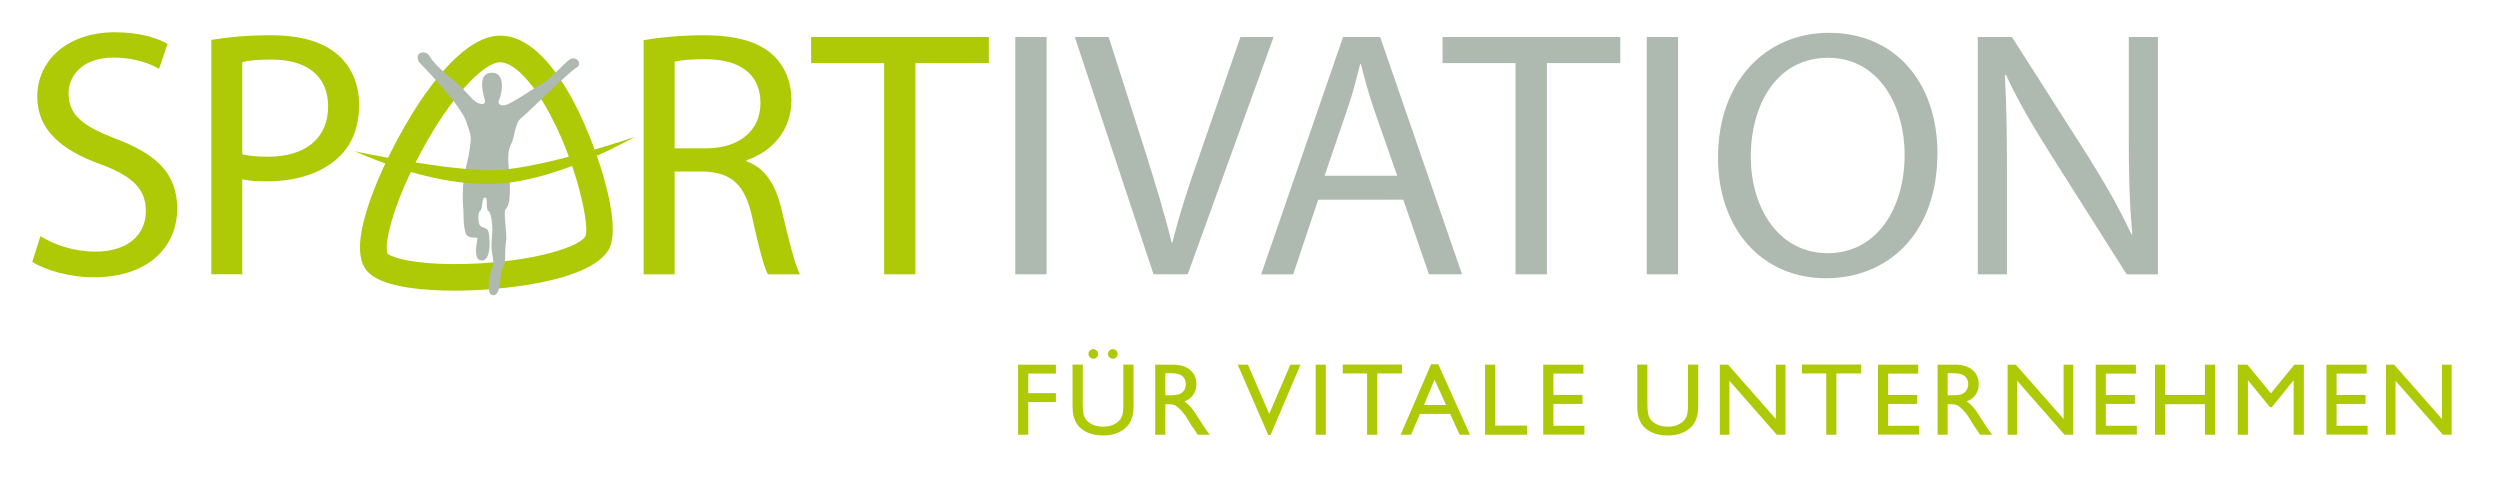 <?xml version="1.0" encoding="utf-8"?>
<!-- Generator: Adobe Illustrator 15.1.0, SVG Export Plug-In  -->
<!DOCTYPE svg PUBLIC "-//W3C//DTD SVG 1.1//EN" "http://www.w3.org/Graphics/SVG/1.1/DTD/svg11.dtd">
<svg version="1.1"
	 xmlns="http://www.w3.org/2000/svg" xmlns:xlink="http://www.w3.org/1999/xlink" xmlns:a="http://ns.adobe.com/AdobeSVGViewerExtensions/3.0/"
	 x="0px" y="0px" width="310px" height="60px" viewBox="-4 -4 310 60" enable-background="new -4 -4 310 60" xml:space="preserve">
<defs>
</defs>
<path fill="#AEC905" d="M298.805,47.959l-5.93-6.743h-1.017v8.69h1.184v-6.695l5.878,6.695H300v-8.69h-1.195V47.959z
	 M284.474,49.894h5.108v-1.105h-3.846v-2.702h3.592v-1.113h-3.592v-2.651h3.721v-1.105h-4.983V49.894z M277.595,44.778l-2.922-3.563
	h-1.189v8.69h1.258v-6.765l2.737,3.354h0.23l2.705-3.354v6.765h1.269v-8.69h-1.178L277.595,44.778z M269.408,44.973h-4.938v-3.757
	h-1.252v8.69h1.252v-3.782h4.938v3.782h1.262v-8.69h-1.262V44.973z M255.871,49.894h5.098v-1.105h-3.845v-2.702h3.601v-1.113h-3.601
	v-2.651h3.73v-1.105h-4.983V49.894z M251.887,47.959l-5.931-6.743h-1.014v8.69h1.183v-6.695l5.878,6.695h1.08v-8.69h-1.196V47.959z
	 M239.213,42.41c0.272,0.086,0.477,0.247,0.621,0.468c0.149,0.22,0.224,0.466,0.224,0.739c0,0.277-0.066,0.532-0.202,0.747
	c-0.128,0.217-0.318,0.385-0.553,0.486c-0.236,0.111-0.678,0.167-1.307,0.167h-0.484v-2.747h0.379
	C238.51,42.271,238.945,42.316,239.213,42.41 M237.512,49.906v-3.782h0.328c0.414,0,0.707,0.048,0.879,0.135
	c0.179,0.096,0.373,0.242,0.586,0.462c0.215,0.208,0.46,0.492,0.718,0.851l0.415,0.673l0.394,0.637l0.245,0.344
	c0.038,0.051,0.063,0.088,0.075,0.109l0.387,0.572h1.49l-0.463-0.624c-0.18-0.247-0.427-0.621-0.73-1.111
	c-0.493-0.79-0.868-1.339-1.14-1.655c-0.27-0.315-0.543-0.563-0.824-0.742c0.483-0.179,0.844-0.455,1.1-0.826
	c0.263-0.372,0.387-0.806,0.387-1.317c0-0.737-0.261-1.327-0.78-1.768c-0.521-0.432-1.229-0.646-2.12-0.646h-2.197v8.69H237.512z
	 M228.873,49.894h5.099v-1.105h-3.845v-2.702h3.601v-1.113h-3.601v-2.651h3.729v-1.105h-4.983V49.894z M219.438,42.309h3.017v7.598
	h1.258v-7.598h3.069v-1.106h-7.344V42.309z M216.205,47.959l-5.928-6.743h-1.017v8.69h1.186v-6.695l5.876,6.695h1.08v-8.69h-1.197
	V47.959z M205.31,46.148c0,0.679-0.057,1.168-0.159,1.449c-0.113,0.282-0.287,0.525-0.533,0.731
	c-0.476,0.388-1.085,0.578-1.827,0.578c-0.522,0-0.982-0.099-1.37-0.289c-0.382-0.191-0.669-0.446-0.861-0.767
	c-0.187-0.319-0.283-0.887-0.283-1.703v-4.933h-1.261v4.92c0,0.696,0.049,1.217,0.138,1.537c0.097,0.329,0.215,0.604,0.36,0.839
	c0.145,0.224,0.322,0.425,0.529,0.604c0.697,0.589,1.617,0.884,2.762,0.884c1.121,0,2.034-0.297,2.725-0.891
	c0.216-0.175,0.39-0.374,0.538-0.598c0.141-0.234,0.266-0.517,0.357-0.858c0.104-0.332,0.154-0.843,0.154-1.505v-4.933h-1.269
	V46.148z M187.363,49.894h5.106v-1.105h-3.845v-2.702h3.601v-1.113h-3.601v-2.651h3.722v-1.105h-4.983V49.894z M180.146,49.906
	h5.216v-1.132h-3.954v-7.559h-1.262V49.906z M172.573,46.216l1.309-3.146l1.427,3.146H172.573z M169.683,49.906h1.287l1.104-2.575
	h3.75l1.172,2.575h1.281l-3.936-8.741h-0.885L169.683,49.906z M162.501,42.309h3.017v7.598h1.267v-7.598h3.061v-1.106h-7.344V42.309
	z M159.144,49.906h1.255v-8.69h-1.255V49.906z M153.383,47.319l-2.644-6.104h-1.263l3.788,8.729h0.285l3.713-8.729h-1.254
	L153.383,47.319z M142.204,42.41c0.265,0.086,0.474,0.247,0.621,0.468c0.147,0.22,0.219,0.466,0.219,0.739
	c0,0.277-0.065,0.532-0.196,0.747c-0.132,0.217-0.318,0.385-0.553,0.486c-0.24,0.111-0.678,0.167-1.313,0.167h-0.479v-2.747h0.376
	C141.497,42.271,141.938,42.316,142.204,42.41 M140.503,49.906v-3.782h0.329c0.41,0,0.703,0.048,0.878,0.135
	c0.171,0.096,0.368,0.242,0.587,0.462c0.214,0.208,0.454,0.492,0.713,0.851l0.42,0.673l0.389,0.637l0.247,0.344
	c0.036,0.051,0.061,0.088,0.074,0.109l0.382,0.572h1.499l-0.467-0.624c-0.181-0.247-0.429-0.621-0.736-1.111
	c-0.484-0.79-0.863-1.339-1.131-1.655c-0.269-0.315-0.543-0.563-0.823-0.742c0.475-0.179,0.844-0.455,1.099-0.826
	c0.255-0.372,0.386-0.806,0.386-1.317c0-0.737-0.264-1.327-0.785-1.768c-0.521-0.432-1.229-0.646-2.119-0.646h-2.202v8.69H140.503z
	 M133.568,39.463c-0.114,0.11-0.173,0.254-0.173,0.416c0,0.166,0.06,0.302,0.178,0.424c0.116,0.114,0.259,0.173,0.427,0.173
	c0.164,0,0.303-0.057,0.414-0.167c0.118-0.117,0.171-0.253,0.171-0.424c0-0.161-0.057-0.307-0.18-0.418
	c-0.119-0.12-0.261-0.179-0.424-0.179C133.82,39.288,133.683,39.346,133.568,39.463 M131.148,39.463
	c-0.116,0.11-0.174,0.254-0.174,0.416c0,0.166,0.059,0.302,0.178,0.424c0.117,0.114,0.258,0.173,0.427,0.173
	c0.164,0,0.303-0.057,0.414-0.167c0.113-0.117,0.171-0.253,0.171-0.424c0-0.161-0.062-0.307-0.181-0.418
	c-0.119-0.12-0.26-0.179-0.424-0.179C131.399,39.288,131.262,39.346,131.148,39.463 M135.295,46.148
	c0,0.679-0.052,1.168-0.161,1.449c-0.111,0.282-0.291,0.525-0.536,0.731c-0.471,0.388-1.079,0.578-1.823,0.578
	c-0.526,0-0.982-0.099-1.367-0.289c-0.384-0.191-0.671-0.446-0.862-0.767c-0.19-0.319-0.283-0.887-0.283-1.703v-4.933h-1.268v4.92
	c0,0.696,0.049,1.217,0.142,1.537c0.097,0.329,0.216,0.604,0.36,0.839c0.145,0.224,0.323,0.425,0.53,0.604
	c0.696,0.589,1.611,0.884,2.759,0.884c1.123,0,2.035-0.297,2.729-0.891c0.208-0.175,0.386-0.374,0.531-0.598
	c0.145-0.234,0.266-0.517,0.367-0.858c0.097-0.332,0.148-0.843,0.148-1.505v-4.933h-1.268V46.148z M122.242,49.906h1.26v-4.049
	h3.429V44.75h-3.429v-2.429h3.429v-1.105h-4.688V49.906z"/>
<path fill="#AEC905" d="M44.065,27.471c0.595,0.464,3.031,1.275,8.383,1.275c8.055,0,15.165-1.825,16.146-3.453
	C69.225,23.794,67,14.055,62.697,7.655c-1.683-2.5-3.387-3.933-4.679-3.933c-0.046,0-0.087,0.002-0.133,0.005
	c-1.941,0.146-5.931,4.09-9.798,11.346C44.376,22.027,43.634,26.599,44.065,27.471 M52.449,32.041L52.449,32.041
	c-3.743,0-8.624-0.364-10.637-2.13c-1.565-1.375-1.565-4.269-0.002-8.849c2.291-6.74,9.515-20.15,15.823-20.625
	c3.064-0.229,6.076,2.186,8.937,7.149c3.257,5.661,6.75,16.296,4.895,19.392C69.06,30.985,57.973,32.041,52.449,32.041"/>
<path fill="#AEC905" d="M1.013,25.277c1.721,1.095,4.194,1.924,6.846,1.924c3.933,0,6.228-2.055,6.228-5.02
	c0-2.707-1.591-4.323-5.608-5.809c-4.859-1.745-7.86-4.279-7.86-8.379C0.619,3.403,4.46,0,10.245,0c3.003,0,5.255,0.698,6.532,1.44
	l-1.056,3.103c-0.929-0.568-2.913-1.402-5.611-1.402c-4.058,0-5.608,2.407-5.608,4.413c0,2.751,1.811,4.104,5.917,5.677
	c5.035,1.917,7.554,4.322,7.554,8.644c0,4.541-3.358,8.511-10.379,8.511c-2.868,0-6.005-0.872-7.594-1.919L1.013,25.277z"/>
<path fill="#AEC905" d="M26.042,15.132c0.837,0.216,1.898,0.301,3.18,0.301c4.639,0,7.465-2.27,7.465-6.238
	c0-3.931-2.827-5.808-7.025-5.808c-1.677,0-2.957,0.131-3.621,0.306V15.132z M22.201,0.94c1.854-0.306,4.284-0.571,7.376-0.571
	c3.796,0,6.578,0.875,8.347,2.451c1.587,1.393,2.602,3.532,2.602,6.152c0,2.666-0.791,4.759-2.293,6.29
	c-2.078,2.137-5.345,3.225-9.097,3.225c-1.149,0-2.211-0.038-3.093-0.262v11.787h-3.842V0.94z"/>
<path fill="#AEC905" d="M79.653,14.39h3.929c4.107,0,6.716-2.229,6.716-5.59c0-3.801-2.782-5.458-6.846-5.458
	c-1.855,0-3.134,0.13-3.799,0.306V14.39z M75.811,0.983c1.944-0.348,4.773-0.613,7.375-0.613c4.107,0,6.804,0.789,8.609,2.404
	c1.458,1.311,2.343,3.319,2.343,5.633c0,3.839-2.471,6.417-5.565,7.462v0.134c2.254,0.786,3.625,2.883,4.33,5.938
	c0.972,4.103,1.676,6.938,2.297,8.073h-3.978c-0.482-0.873-1.149-3.355-1.94-7.028c-0.884-4.059-2.518-5.585-6.005-5.716h-3.624
	v12.744h-3.842V0.983z"/>
<polygon fill="#AEC905" points="105.634,3.825 96.581,3.825 96.581,0.591 118.614,0.591 118.614,3.825 109.515,3.825 
	109.515,30.014 105.634,30.014 "/>
<rect x="200.196" y="0.59" fill="#AEB9B0" width="3.881" height="29.425"/>
<path fill="#AEB9B0" d="M47.942,3.68c0,0,5.208,5.273,5.909,7.472c0.581,1.818,0.631,1.675,0.39,3.354
	c-0.245,1.673-0.726,2.968-0.826,4.692c-0.096,1.729,0.049,2.829,0.049,2.829s-0.049,2.825,0.487,3.21
	c0.531,0.387,1.258,0.096,1.258,0.336s-0.677,2.776,0.582,2.728c1.262-0.05,0.921-3.4,0.727-3.736
	c-0.193-0.333-0.822-0.333-1.018-0.62c-0.194-0.287-0.291-1.58,0.05-1.822c0.337-0.24,0.145-1.582,0.581-1.629
	c0.436-0.046,0.047,1.485,0.437,1.678c0.386,0.192,0.485,1.917,0.485,2.298c0,0.382-0.145,1.729-0.099,2.345
	c0.049,0.624,0.341,1.725,0.145,2.16c-0.191,0.425-1.066,3.595,0.049,3.637c1.114,0.049,0.777-3.112,1.214-3.449
	c0.436-0.336,0.191-2.348,0.386-3.161c0.195-0.812-0.386-3.735-0.05-4.068c0.34-0.336,0.536-0.862,0.536-2.686
	c0-1.908-0.536-4.022,0.096-5.271c0.631-1.244,0.436-2.681,1.358-3.399c0.917-0.718,5.909-5.703,6.781-6.178
	c0.872-0.481-0.096-1.63-0.918-0.961c-0.827,0.673-2.426,2.442-3.247,2.874c-0.825,0.431-3.878,2.59-4.701,2.734
	s-0.872-0.479-0.727-0.624s1.112-3.404-0.873-3.404c-1.989,0-0.971,2.972-0.872,3.452c0.096,0.478-0.34,0.526-0.921,0.288
	c-0.582-0.243-1.694-1.773-2.711-2.591c-1.017-0.813-2.766-2.298-3.202-3.161C48.859,2.145,47.311,2.387,47.942,3.68"/>
<rect x="121.896" y="0.59" fill="#AEB9B0" width="3.884" height="29.425"/>
<path fill="#AEB9B0" d="M139.038,30.014l-9.763-29.423h4.2l4.633,14.497c1.239,3.969,2.343,7.553,3.179,11h0.09
	c0.837-3.407,2.034-7.117,3.404-10.956l5.031-14.542h4.113l-10.649,29.423H139.038z"/>
<path fill="#AEB9B0" d="M169.254,17.793l-2.961-8.47c-0.654-1.92-1.102-3.668-1.539-5.37h-0.092
	c-0.444,1.702-0.883,3.535-1.503,5.327l-2.914,8.514H169.254z M159.454,20.764l-3.095,9.25h-3.973L162.54,0.592h4.601l10.152,29.421
	h-4.107l-3.179-9.25H159.454z"/>
<polygon fill="#AEB9B0" points="183.929,3.825 174.877,3.825 174.877,0.591 196.914,0.591 196.914,3.825 187.816,3.825 
	187.816,30.014 183.929,30.014 "/>
<path fill="#AEB9B0" d="M213.098,15.433c0,6.335,3.443,11.961,9.534,11.961c6.093,0,9.543-5.54,9.543-12.222
	c0-5.894-3.093-12.005-9.496-12.005C216.277,3.167,213.098,9.018,213.098,15.433 M236.24,14.998
	c0,10.084-6.233,15.504-13.825,15.504c-7.907,0-13.383-6.075-13.383-14.979c0-9.344,5.833-15.455,13.772-15.455
	C230.983,0.069,236.24,6.221,236.24,14.998"/>
<path fill="#AEB9B0" d="M241.247,30.014V0.591h4.234l9.499,14.887c2.157,3.448,3.924,6.551,5.3,9.565l0.126-0.048
	c-0.357-3.923-0.438-7.507-0.438-12.093V0.591h3.615v29.423h-3.879l-9.451-14.926c-2.077-3.277-4.063-6.637-5.519-9.824
	l-0.134,0.042c0.213,3.712,0.262,7.245,0.262,12.14v12.568H241.247z"/>
<path fill="#AEC905" d="M39.959,14.75c0,0,12.035,2.589,17.683,2.332c5.908-0.27,17.038-4.096,17.038-4.096
	s-8.867,5.136-16.452,5.747C51.483,19.276,44.569,16.735,39.959,14.75"/>
</svg>
